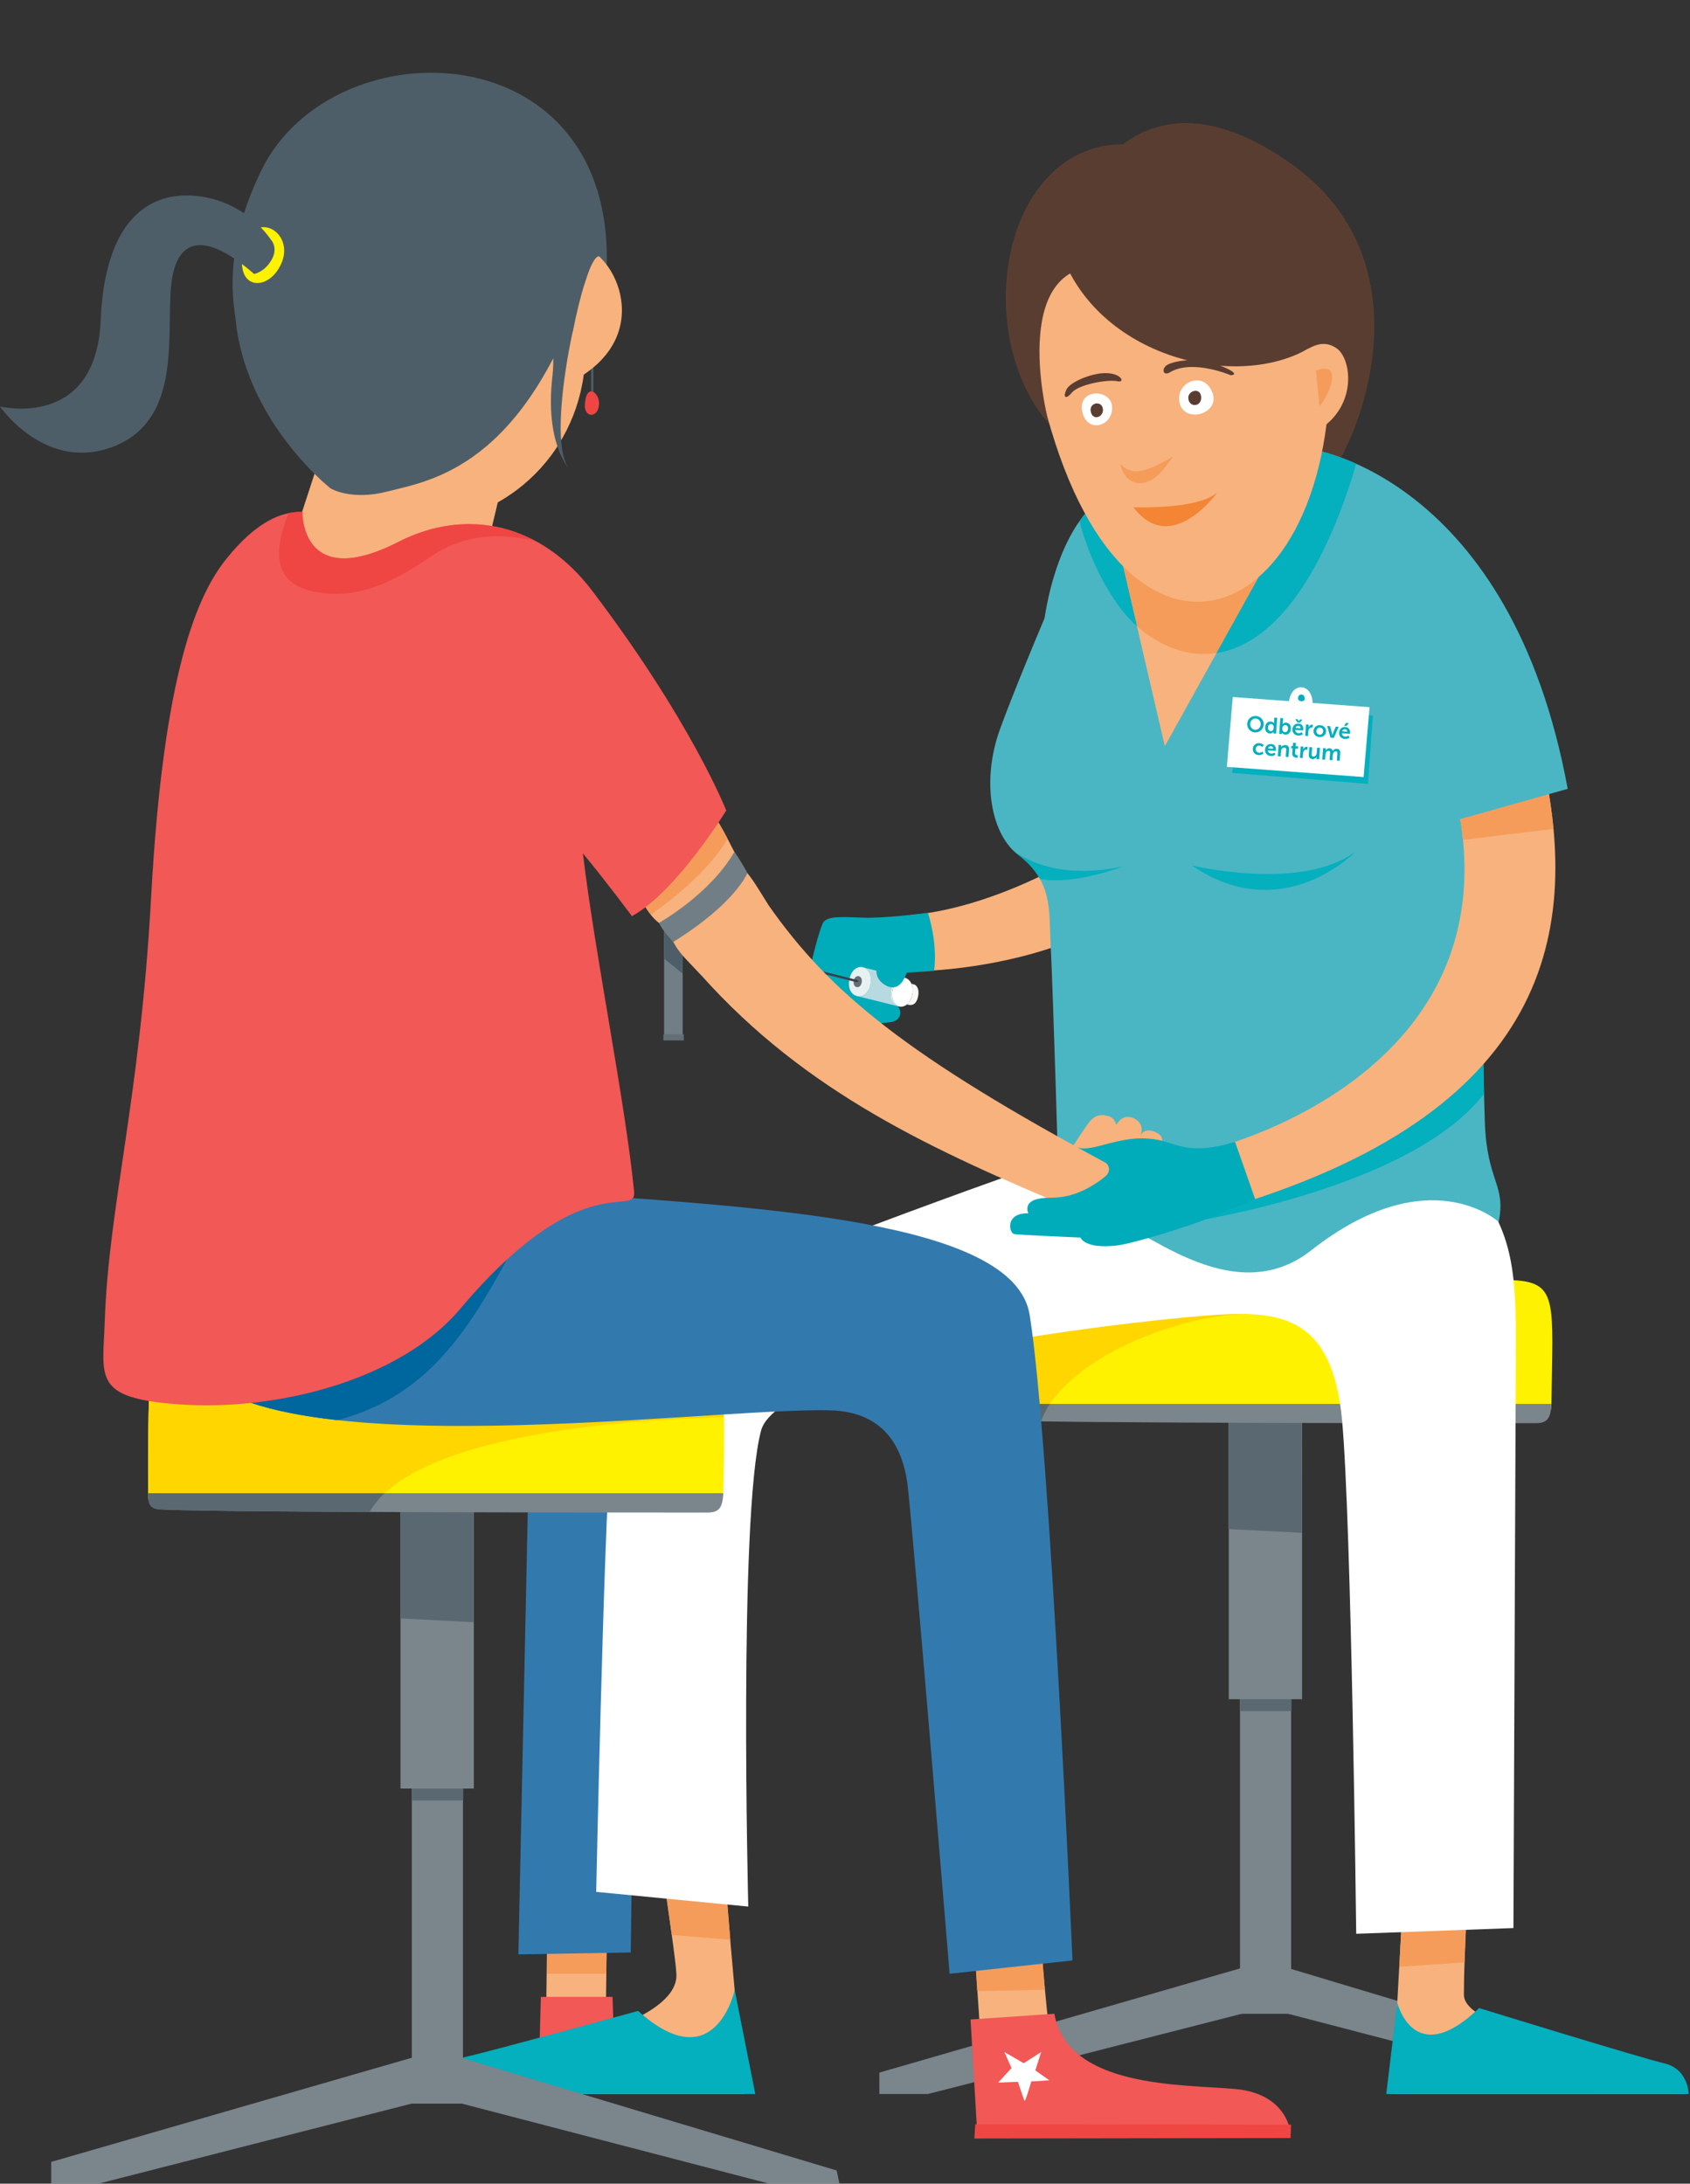 <?xml version="1.0" encoding="UTF-8" standalone="no"?>
<!DOCTYPE svg PUBLIC "-//W3C//DTD SVG 1.1//EN" "http://www.w3.org/Graphics/SVG/1.1/DTD/svg11.dtd">
<svg width="100%" height="100%" viewBox="0 0 835 1079" version="1.1" xmlns="http://www.w3.org/2000/svg" xmlns:xlink="http://www.w3.org/1999/xlink" xml:space="preserve" xmlns:serif="http://www.serif.com/" style="fill-rule:evenodd;clip-rule:evenodd;stroke-linejoin:round;stroke-miterlimit:2;">
    <rect x="0" y="0" width="835" height="1079" fill="#333333" stroke="none"/>
    <g transform="matrix(0,5.556,5.556,0,361.188,480.631)">
        <path d="M-4.298,-5.951L5.929,-5.951L5.951,-4.299L-3.515,-4.299L-4.298,-5.951Z" style="fill:rgb(114,126,134);fill-rule:nonzero;"/>
    </g>
    <g transform="matrix(4.311,3.504,3.504,-4.311,326.174,469.716)">
        <path d="M0.722,-0.33L2.851,-0.33L0.577,2.467L-1.199,2.033L0.722,-0.33Z" style="fill:rgb(78,94,104);fill-rule:nonzero;"/>
    </g>
    <g transform="matrix(5.556,0,0,5.556,-1270.14,-914.141)">
        <rect x="287.604" y="256.523" width="1.811" height="0.54" style="fill:rgb(99,111,119);"/>
    </g>
    <g transform="matrix(-3.12,-4.597,-4.597,3.12,505.268,429.466)">
        <path d="M-1.888,-6.347C-1.888,-6.347 -1.831,3.237 2.215,10.561L-1.888,13.41C-1.888,13.41 -15.566,-6.269 -3.144,-18.906L-1.888,-6.347Z" style="fill:rgb(248,178,125);fill-rule:nonzero;"/>
    </g>
    <g transform="matrix(5.556,0,0,5.556,458.458,506.699)">
        <path d="M0,-10.018C0,-10.018 -2.838,-9.637 -4.965,-9.585C-5.424,-9.573 -5.916,-9.592 -6.398,-9.61C-7.754,-9.662 -9.04,-9.715 -9.34,-9.106C-9.747,-8.28 -10.463,-5.195 -10.463,-5.195L-5.786,0C-5.786,0 -4.093,-0.209 -3.297,-0.296C-2.502,-0.383 -2.13,-1.226 -2.784,-1.807C-3.832,-2.739 -2.456,-4.661 -2.456,-4.661L0.55,-4.851C0.889,-7.456 0,-10.018 0,-10.018" style="fill:rgb(0,171,186);fill-rule:nonzero;"/>
    </g>
    <g transform="matrix(5.556,0,0,5.556,419.441,484.625)">
        <path d="M0,0.151C-0.05,0.875 0.356,1.325 0.812,1.38L0.798,1.377L0.799,1.374C0.349,1.312 -0.049,0.868 0,0.151M0.001,0.134C0.001,0.139 0,0.145 0,0.15C0,0.145 0.001,0.139 0.001,0.134M0.003,0.116C0.002,0.121 0.002,0.126 0.001,0.131C0.002,0.126 0.002,0.121 0.003,0.116M0.004,0.097C0.004,0.102 0.004,0.107 0.003,0.112C0.004,0.107 0.004,0.102 0.004,0.097M0.006,0.079C0.006,0.083 0.005,0.088 0.005,0.093C0.005,0.088 0.006,0.083 0.006,0.079M0.008,0.06C0.008,0.064 0.008,0.069 0.007,0.073C0.008,0.069 0.008,0.064 0.008,0.06M0.011,0.041C0.01,0.045 0.01,0.049 0.009,0.053C0.01,0.049 0.01,0.045 0.011,0.041M0.013,0.021C0.013,0.025 0.012,0.029 0.012,0.033C0.012,0.029 0.013,0.025 0.013,0.021M0.016,0.002C0.016,0.006 0.015,0.01 0.015,0.014C0.015,0.01 0.016,0.006 0.016,0.002M0.019,-0.018C0.019,-0.015 0.018,-0.011 0.018,-0.008C0.018,-0.011 0.019,-0.015 0.019,-0.018M1.052,-1.229C0.679,-1.229 0.289,-0.959 0.099,-0.359C0.289,-0.958 0.678,-1.224 1.051,-1.224C1.085,-1.224 1.12,-1.222 1.154,-1.218L1.154,-1.223L1.187,-1.214L1.271,-1.193L1.328,-1.179C1.24,-1.212 1.146,-1.229 1.052,-1.229" style="fill:rgb(183,218,224);fill-rule:nonzero;"/>
    </g>
    <g transform="matrix(5.556,0,0,5.556,447.238,483.493)">
        <path d="M0,2.416C-0.122,2.48 -0.25,2.51 -0.378,2.51C-0.414,2.51 -0.451,2.508 -0.487,2.503L-0.488,2.503C-0.543,2.495 -0.595,2.481 -0.648,2.463L-0.677,2.456C-0.582,2.493 -0.482,2.512 -0.381,2.512C-0.253,2.512 -0.123,2.481 0,2.416M0.557,0.465C0.668,0.718 0.706,1.049 0.622,1.447C0.537,1.856 0.367,2.138 0.162,2.308C0.265,2.34 0.365,2.359 0.46,2.359C0.756,2.359 1.001,2.181 1.124,1.695C1.354,0.785 0.852,0.548 0.852,0.548L0.557,0.465ZM-0.18,-0.096L-0.164,-0.092C-0.117,-0.088 -0.072,-0.08 -0.027,-0.069C-0.077,-0.083 -0.128,-0.092 -0.18,-0.096" style="fill:rgb(249,248,247);fill-rule:nonzero;"/>
    </g>
    <g transform="matrix(5.556,0,0,5.556,443.477,497.134)">
        <path d="M0,0L0.001,0L0,0Z" style="fill:rgb(183,218,224);fill-rule:nonzero;"/>
    </g>
    <g transform="matrix(5.556,0,0,5.556,448.13,482.952)">
        <path d="M0,2.405C-0.052,2.448 -0.105,2.484 -0.161,2.513C-0.105,2.484 -0.051,2.448 0.001,2.405L0,2.405M-0.187,0.028C0.053,0.096 0.268,0.28 0.392,0.561L0.397,0.562C0.293,0.325 0.124,0.157 -0.071,0.069C-0.109,0.052 -0.148,0.039 -0.187,0.028M-0.775,-0.108C-0.829,-0.017 -0.89,0.093 -0.951,0.217C-0.782,0.069 -0.588,-0.001 -0.398,-0.001C-0.379,-0.001 -0.36,0 -0.341,0.001L-0.775,-0.108Z" style="fill:rgb(249,248,247);fill-rule:nonzero;"/>
    </g>
    <g transform="matrix(5.556,0,0,5.556,419.441,489.753)">
        <path d="M0,-0.773L0,-0.772L0,-0.773M0.001,-0.792L0.001,-0.789L0.001,-0.792M0.003,-0.811L0.003,-0.807L0.003,-0.811M0.005,-0.83C0.005,-0.829 0.005,-0.827 0.004,-0.826C0.005,-0.827 0.005,-0.829 0.005,-0.83M0.007,-0.85C0.007,-0.848 0.006,-0.846 0.006,-0.844C0.006,-0.846 0.007,-0.848 0.007,-0.85M0.009,-0.87C0.009,-0.867 0.009,-0.865 0.008,-0.863C0.009,-0.865 0.009,-0.868 0.009,-0.87M0.012,-0.89C0.011,-0.887 0.011,-0.885 0.011,-0.882C0.011,-0.885 0.011,-0.888 0.012,-0.89M0.014,-0.91C0.014,-0.907 0.014,-0.904 0.013,-0.902C0.014,-0.904 0.014,-0.907 0.014,-0.91M0.018,-0.931C0.017,-0.928 0.017,-0.925 0.016,-0.921C0.017,-0.925 0.017,-0.928 0.018,-0.931M0.099,-1.282C0.068,-1.184 0.042,-1.077 0.022,-0.961C0.021,-0.954 0.02,-0.948 0.019,-0.941C0.02,-0.948 0.021,-0.954 0.022,-0.961C0.042,-1.077 0.068,-1.184 0.099,-1.282M1.328,-2.102C1.754,-1.941 2.076,-1.406 1.908,-0.605C1.753,0.136 1.321,0.463 0.906,0.463C0.874,0.463 0.843,0.461 0.811,0.457L4.327,1.329C3.925,1.169 3.62,0.682 3.74,-0.036C3.818,-0.499 3.995,-0.817 4.213,-1.007C4.274,-1.131 4.335,-1.241 4.389,-1.332L1.328,-2.102Z" style="fill:rgb(183,218,224);fill-rule:nonzero;"/>
    </g>
    <g transform="matrix(5.556,0,0,5.556,425.278,492.322)">
        <path d="M0,-2.61C-0.373,-2.61 -0.762,-2.343 -0.952,-1.745C-0.983,-1.646 -1.009,-1.539 -1.028,-1.423C-1.029,-1.417 -1.03,-1.41 -1.031,-1.403C-1.032,-1.4 -1.033,-1.397 -1.033,-1.394C-1.033,-1.39 -1.034,-1.387 -1.034,-1.384C-1.035,-1.38 -1.036,-1.376 -1.036,-1.372C-1.036,-1.37 -1.037,-1.367 -1.037,-1.364C-1.038,-1.36 -1.038,-1.356 -1.039,-1.352C-1.039,-1.35 -1.04,-1.347 -1.04,-1.345C-1.04,-1.341 -1.041,-1.336 -1.041,-1.332C-1.042,-1.33 -1.042,-1.328 -1.042,-1.326C-1.043,-1.321 -1.043,-1.317 -1.044,-1.313L-1.044,-1.307C-1.045,-1.302 -1.045,-1.298 -1.046,-1.293L-1.046,-1.288C-1.047,-1.283 -1.047,-1.279 -1.048,-1.274L-1.048,-1.27C-1.048,-1.265 -1.049,-1.26 -1.049,-1.255L-1.049,-1.252C-1.05,-1.246 -1.05,-1.241 -1.051,-1.235C-1.1,-0.518 -0.702,-0.074 -0.252,-0.011L-0.252,-0.009L-0.239,-0.006C-0.208,-0.002 -0.176,0 -0.145,0C0.27,0 0.703,-0.326 0.858,-1.067C1.025,-1.869 0.704,-2.404 0.278,-2.564L0.221,-2.579L0.136,-2.6L0.104,-2.608L0.103,-2.603C0.069,-2.608 0.035,-2.61 0,-2.61" style="fill:rgb(232,241,242);fill-rule:nonzero;"/>
    </g>
    <g transform="matrix(5.556,0,0,5.556,445.918,497.436)">
        <path d="M0,-2.608C-0.19,-2.608 -0.383,-2.538 -0.553,-2.39C-0.873,-1.747 -1.2,-0.739 -0.527,-0.14C-0.495,-0.112 -0.466,-0.083 -0.439,-0.054L-0.41,-0.047C-0.358,-0.029 -0.305,-0.015 -0.251,-0.007L-0.249,-0.007C-0.213,-0.002 -0.177,0 -0.14,0C-0.013,0 0.116,-0.03 0.238,-0.094C0.293,-0.123 0.347,-0.159 0.398,-0.202L0.399,-0.202C0.604,-0.372 0.774,-0.654 0.86,-1.063C0.943,-1.46 0.906,-1.792 0.795,-2.045L0.79,-2.046C0.666,-2.327 0.451,-2.511 0.211,-2.579C0.166,-2.59 0.12,-2.598 0.074,-2.602L0.057,-2.606C0.038,-2.607 0.019,-2.608 0,-2.608" style="fill:white;fill-rule:nonzero;"/>
    </g>
    <g transform="matrix(-5.549,0.271,0.271,5.549,440.203,497.2)">
        <path d="M-0.59,-2.322C-0.364,-2.142 -0.17,-1.833 -0.07,-1.375C0.085,-0.664 -0.196,-0.162 -0.59,0.017C-0.564,-0.013 -0.537,-0.044 -0.506,-0.073C0.137,-0.704 -0.239,-1.694 -0.59,-2.322" style="fill:rgb(232,241,242);fill-rule:nonzero;"/>
    </g>
    <g transform="matrix(5.556,0,0,5.556,430.274,481.478)">
        <path d="M0,-3.41C0,-3.41 1.013,-2.757 0.806,-2.051C0.599,-1.345 0.164,-0.045 0.878,0.64C1.593,1.326 2.463,1.408 2.976,0.34C3.49,-0.729 4.167,-1.922 3.643,-2.655C3.119,-3.387 2.549,-4.053 2.549,-4.053C2.549,-4.053 -1.166,-4.818 0,-3.41" style="fill:rgb(0,171,186);fill-rule:nonzero;"/>
    </g>
    <g transform="matrix(5.556,0,0,5.556,421.78,485.181)">
        <path d="M0,-0.068C-0.1,0.527 0.577,0.703 0.711,0.066C0.848,-0.589 0.118,-0.771 0,-0.068" style="fill:rgb(99,111,119);fill-rule:nonzero;"/>
    </g>
    <g transform="matrix(5.556,0,0,5.556,545.25,359.079)">
        <path d="M0,-20.336C-4.208,-17.915 -6.114,-8.386 -5.352,-4.193C-4.589,0 0,-20.336 0,-20.336" style="fill:rgb(74,182,195);fill-rule:nonzero;"/>
    </g>
    <g transform="matrix(-0.065,5.555,5.555,0.065,311.342,972.557)">
        <path d="M-2.134,-7.419L7.395,-7.419L6.825,-2.115L-2.196,-2.11L-2.134,-7.419Z" style="fill:rgb(248,178,125);fill-rule:nonzero;"/>
    </g>
    <g transform="matrix(5.556,0,0,5.556,270.251,960.389)">
        <path d="M0,2.68L5.265,2.68L5.312,0L0,0.19L0,2.68Z" style="fill:rgb(245,156,91);fill-rule:nonzero;"/>
    </g>
    <g transform="matrix(5.556,-0.002,-0.002,-5.556,267.214,986.699)">
        <path d="M0.001,0.001L6.377,0.001L6.481,-3.175L-0.124,-4.699L0.001,0.001Z" style="fill:rgb(241,88,86);fill-rule:nonzero;"/>
    </g>
    <g transform="matrix(-0.118,5.554,5.554,0.118,427.5,803.804)">
        <path d="M-21.183,-30.224L29.791,-30.224L29.41,-20.235L-14.44,-20.592L-21.183,-30.224Z" style="fill:rgb(50,122,174);fill-rule:nonzero;"/>
    </g>
    <g transform="matrix(5.556,0,0,5.556,625.064,1034.69)">
        <path d="M0,-11.816L-34.304,-1.906L-34.304,0L-29.984,0L0,-7.666L29.434,0L35.784,0L35.55,-1.144L0,-11.816Z" style="fill:rgb(122,133,140);fill-rule:nonzero;"/>
    </g>
    <g transform="matrix(0,5.556,5.556,0,766.51,836.498)">
        <path d="M-23.142,-27.691L28.538,-27.691L28.538,-23.142L-23.989,-23.142L-23.142,-27.691Z" style="fill:rgb(122,133,140);fill-rule:nonzero;"/>
    </g>
    <g transform="matrix(5.556,0,0,5.556,-1270.14,-258.664)">
        <rect x="338.907" y="196.868" width="4.549" height="1.864" style="fill:rgb(90,104,114);"/>
    </g>
    <g transform="matrix(5.556,0,0,5.556,-1270.14,-410.497)">
        <rect x="337.876" y="197.927" width="6.522" height="27.076" style="fill:rgb(122,133,140);"/>
    </g>
    <g transform="matrix(5.556,0,0,5.556,482.532,631.229)">
        <path d="M0,11.751L51.071,11.751C51.097,11.558 51.115,11.348 51.118,11.094C51.233,2.328 51.687,0.508 47.942,0.254C44.197,0 9.09,0.508 5.58,0.508C2.069,0.508 0.125,1.131 0.049,2.968C-0.067,5.798 -0.016,11.518 -0.016,11.518C-0.016,11.605 -0.007,11.677 0,11.751" style="fill:rgb(255,242,0);fill-rule:nonzero;"/>
    </g>
    <g transform="matrix(5.548,0.288,0.288,-5.548,605.54,754.548)">
        <path d="M0.262,-0.163L6.793,-0.163L6.242,10.434L-0.271,10.096L0.262,-0.163Z" style="fill:rgb(90,104,114);fill-rule:nonzero;"/>
    </g>
    <g transform="matrix(5.556,0,0,5.556,482.433,703.365)">
        <path d="M0,-1.742C0.001,-1.567 0.002,-1.466 0.002,-1.466C-0.001,-0.409 0.541,-0.321 1.28,-0.289C7.887,0 45.75,-0.025 49.729,-0.025C50.708,-0.025 51.085,-0.39 51.129,-1.742L0,-1.742Z" style="fill:rgb(122,133,140);fill-rule:nonzero;"/>
    </g>
    <g transform="matrix(5.556,0,0,5.556,617.171,680.757)">
        <path d="M0,-5.648C4.233,-5.618 -3.946,-7.232 -10.903,-8.484C-14.836,-8.44 -17.764,-8.407 -18.655,-8.407C-20.367,-8.407 -21.704,-8.257 -22.636,-7.892L-23.542,-7.36C-23.942,-7.001 -24.161,-6.537 -24.186,-5.947C-24.302,-3.117 -24.251,2.603 -24.251,2.603C-24.251,2.69 -24.242,2.762 -24.235,2.836L-18.024,2.836C-15.217,-2.126 -5.875,-5.69 0,-5.648" style="fill:rgb(255,214,0);fill-rule:nonzero;"/>
    </g>
    <g transform="matrix(5.556,0,0,5.556,518.784,702.337)">
        <path d="M0,-1.557L-6.543,-1.557C-6.542,-1.382 -6.541,-1.281 -6.541,-1.281C-6.545,-0.224 -6.002,-0.136 -5.263,-0.104C-4.334,-0.063 -2.786,-0.029 -0.801,0C-0.609,-0.533 -0.337,-1.053 0,-1.557" style="fill:rgb(90,104,114);fill-rule:nonzero;"/>
    </g>
    <g transform="matrix(5.556,0,0,5.556,711.479,1034.68)">
        <path d="M0,-96.241C3.049,-87.602 4.595,-81.326 5.638,-75.023C6.592,-69.257 5.19,-53.628 4.24,-42.244C3.643,-35.082 2.126,-16.071 2.126,-8.829C2.126,-5.779 14.38,-3.647 18.446,-2.631C22.511,-1.614 21.833,0 21.833,0L-4.272,0C-4.272,0 -1.096,-52.883 -1.858,-58.982C-2.62,-65.08 -8.041,-70.238 -15.156,-70.492C-26.088,-70.882 -55.454,-65.658 -61.807,-61.339C-68.159,-57.019 -61.807,0 -61.807,0L-89.83,0C-89.83,0 -88.254,-2.816 -85.458,-3.069C-82.663,-3.324 -67.651,-5.844 -67.905,-10.672C-68.159,-15.5 -76.357,-61.055 -70.382,-66.765C-62.758,-74.049 -33.367,-78.454 -32.859,-84.044C-32.351,-89.634 -32.096,-92.302 -32.096,-92.302L0,-96.241Z" style="fill:rgb(248,178,125);fill-rule:nonzero;"/>
    </g>
    <g transform="matrix(5.556,0,0,5.556,690.365,1034.69)">
        <path d="M0,-8.131C0,-8.131 1.469,-2.054 7.279,-7.644C7.279,-7.644 21.56,-3.238 23.732,-2.731C25.911,-2.223 25.911,0 25.911,0L-0.98,0L0,-8.131Z" style="fill:rgb(4,175,190);fill-rule:nonzero;"/>
    </g>
    <g transform="matrix(5.556,0,0,5.556,373.173,983.279)">
        <path d="M0,9.253L-1.83,0C-1.83,0 -3.557,8.046 -10.418,1.863C-10.418,1.863 -23.716,5.505 -25.664,5.929C-27.613,6.352 -28.935,9.253 -28.935,9.253L0,9.253Z" style="fill:rgb(4,175,190);fill-rule:nonzero;"/>
    </g>
    <g transform="matrix(-5.556,0,0,5.556,330.272,958.412)">
        <path d="M-5.043,-5.773L0.457,-5.773C0.162,-3.696 -0.099,-1.875 -0.301,-0.412L-5.5,0C-5.347,-1.823 -5.192,-3.759 -5.043,-5.773" style="fill:rgb(245,156,91);fill-rule:nonzero;"/>
    </g>
    <g transform="matrix(-5.489,0.858,0.858,5.489,693.994,974.196)">
        <path d="M-6.442,-5.17L-0.593,-5.17C-0.245,-3.532 0.089,-1.966 0.401,-0.5L-5.39,0.015C-5.681,-1.515 -6.04,-3.274 -6.442,-5.17" style="fill:rgb(245,156,91);fill-rule:nonzero;"/>
    </g>
    <g transform="matrix(5.556,0,0,5.556,527.698,944.461)">
        <path d="M0,-67.296C0,-67.296 -27.137,-57.861 -34.252,-53.95C-38.319,-51.713 -40.115,-49.149 -40.689,-41.208C-41.309,-32.632 -41.959,-1.737 -41.959,-1.737L-28.436,-0.43C-28.436,-0.43 -29.315,-35.098 -27.306,-42.733C-25.612,-49.17 7.537,-52.727 13.324,-53.066C19.11,-53.405 23.515,-52.727 24.362,-43.749C25.209,-34.771 25.626,1.99 25.626,1.99L39.608,1.482C39.608,1.482 39.777,-39.598 39.818,-48.492C39.851,-55.842 39.947,-60.139 36.05,-64.713C32.154,-69.286 0,-67.296 0,-67.296" style="fill:white;fill-rule:nonzero;"/>
    </g>
    <g transform="matrix(5.556,0,0,5.556,636.484,175.339)">
        <path d="M0,-17.168C-15.701,-28.01 -20.4,-9.699 -20.4,-9.699C-17.508,-0.061 -4.979,3.312 1.767,-0.543L2.457,4.746L3.56,4.678C3.441,6.055 3.253,7.358 3.007,8.589C3.162,8.629 3.441,10.784 3.634,10.842C6.386,7.259 12.667,-8.421 0,-17.168" style="fill:rgb(90,61,49);fill-rule:nonzero;"/>
    </g>
    <g transform="matrix(5.508,0.724,0.724,-5.508,533.613,543.981)">
        <path d="M4.178,-1.207C4.178,-1.207 -3.036,21.2 -4.576,27.714C-5.475,31.513 -12.259,55.177 4.178,59.276C27.34,65.052 29.38,29.645 33.943,3.727L4.178,-1.207Z" style="fill:rgb(248,178,125);fill-rule:nonzero;"/>
    </g>
    <g transform="matrix(5.556,0,0,5.556,667.131,345.1)">
        <path d="M0,-19.172C-2.993,-21.771 -6.942,-23.026 -12.171,-22.429C-18.298,-21.729 -21.704,-18.052 -23.548,-13.478C-20.192,-3.519 -7.557,3.854 0,-19.172" style="fill:rgb(245,156,91);fill-rule:nonzero;"/>
    </g>
    <g transform="matrix(5.556,0,0,5.556,545.164,634.592)">
        <path d="M0,-71.361C0,-71.361 -6.727,-56.155 -9.19,-49.381C-10.884,-44.723 -9.968,-39.991 -7.581,-38.201C-4.532,-35.914 -4.836,-33.284 -4.701,-30.493C-4.447,-25.241 -4.002,-9.804 -4.002,-9.804C-4.002,-9.804 -3.43,-9.825 0.635,-5.675C3.007,-5.591 11.35,2.583 18.465,-3.007C28.96,-11.253 35.151,-5.548 35.151,-5.548C35.829,-8.883 34.106,-9.107 33.923,-14.399C33.605,-23.59 33.841,-37.009 31.763,-46.459C29.346,-57.448 24.436,-70.556 23.25,-71.573C22.065,-72.589 19.947,-73.944 19.947,-73.944L5.463,-47.856L0,-71.361Z" style="fill:rgb(74,182,195);fill-rule:nonzero;"/>
    </g>
    <g transform="matrix(5.556,0,0,5.556,523.332,579.928)">
        <path d="M0,-0.567C0,-0.567 -0.266,0.819 2.78,2.161C5.825,3.503 7.924,4.892 8.966,3.318C10.008,1.743 10.457,-0.164 10.671,-1.23C10.852,-2.129 9.532,-2.67 8.923,-2.156C8.923,-2.156 9.493,-3.072 8.874,-3.512C8.323,-3.904 7.495,-4.072 7.198,-3.297C7.198,-3.297 7.731,-4.353 6.693,-4.894C5.611,-5.459 5.075,-4.325 5.075,-4.325C5.075,-4.325 4.998,-4.932 4.361,-5.121C3.646,-5.333 3.114,-5.191 2.58,-4.466C2.047,-3.741 0,-0.567 0,-0.567" style="fill:rgb(248,178,125);fill-rule:nonzero;"/>
    </g>
    <g transform="matrix(5.556,0,0,5.556,586.103,557.407)">
        <path d="M0,3.983C0,3.983 -0.258,1.853 -1.429,1.389C-4.939,0 -7.876,2.127 -9.497,1.77C-11.118,1.413 -9.536,3.409 -9.536,3.409C-9.536,3.409 -6.831,3.98 -4.343,3.436C-1.855,2.891 0,3.983 0,3.983" style="fill:rgb(0,171,186);fill-rule:nonzero;"/>
    </g>
    <g transform="matrix(5.556,0,0,5.556,582.711,508.18)">
        <path d="M0,17.373C0,17.373 20.311,14.533 27.092,5.821C27.047,3.983 27.011,2.028 26.968,0L0,17.373Z" style="fill:rgb(4,175,190);fill-rule:nonzero;"/>
    </g>
    <g transform="matrix(-4.327,-3.485,-3.485,4.327,563.264,526.763)">
        <path d="M-9.369,-44.722C-22.835,-34.686 -31.156,-20.318 -14.219,4.552L-9.369,2.041C-9.369,2.041 -27.934,-21.545 -5.113,-37.587L-9.369,-44.722Z" style="fill:rgb(248,178,125);fill-rule:nonzero;"/>
    </g>
    <g transform="matrix(-5.263,1.779,1.779,5.263,730.124,420.529)">
        <path d="M-7.837,-4.252L0.406,-4.252C0.541,-3.246 0.712,-2.281 0.925,-1.365L-7.01,0.291C-7.361,-1.19 -7.632,-2.708 -7.837,-4.252" style="fill:rgb(245,156,91);fill-rule:nonzero;"/>
    </g>
    <g transform="matrix(-5.305,1.649,1.649,5.305,799.45,386.016)">
        <path d="M17.209,-36.247C17.209,-36.247 1.119,-28.62 4.478,-0.682L17.209,-1.026L18.065,-22.323L17.209,-36.247Z" style="fill:rgb(74,182,195);fill-rule:nonzero;"/>
    </g>
    <g transform="matrix(5.556,0,0,5.556,588.927,451.461)">
        <path d="M0,-4.284C0,-4.284 9.783,-1.933 14.553,-5.527C14.553,-5.527 8.068,1.243 0,-4.284" style="fill:rgb(4,175,190);fill-rule:nonzero;"/>
    </g>
    <g transform="matrix(4.078,-3.773,-3.773,-4.078,521.116,442.754)">
        <path d="M0.067,1.998C1.958,-0.51 6.239,-2.188 6.239,-2.188C3.411,-0.484 0.937,1.846 0.067,5.246C0.077,5.131 0.085,5.014 0.105,4.902C0.312,3.771 0.27,2.827 0.067,1.998" style="fill:rgb(4,175,190);fill-rule:nonzero;"/>
    </g>
    <g transform="matrix(5.556,0,0,5.556,648.394,262.306)">
        <path d="M0,-7.24L1.771,0C2.519,-1.741 3.233,-3.726 3.901,-5.967C1.57,-7.011 0,-7.24 0,-7.24" style="fill:rgb(4,175,190);fill-rule:nonzero;"/>
    </g>
    <g transform="matrix(3.681,4.161,4.161,-3.681,553.102,253.624)">
        <path d="M-1.829,-3.124C1.113,-4.647 5.466,-5.887 8.545,-5.486L-1.829,0.124L-1.99,-1.484C-2.158,-1.868 -1.829,-3.124 -1.829,-3.124" style="fill:rgb(4,175,190);fill-rule:nonzero;"/>
    </g>
    <g transform="matrix(5.556,0,0,5.556,668.983,313.723)">
        <path d="M0,-14.576C-1.11,-15.401 -2.34,-16.188 -2.34,-16.188L-12.223,1.612C-7.962,0.959 -3.417,-3.525 0,-14.576" style="fill:rgb(4,175,190);fill-rule:nonzero;"/>
    </g>
    <g transform="matrix(5.556,0,0,5.556,565.987,208.017)">
        <path d="M0,-24.375C0,-24.375 -6.023,-26.142 -9.999,-19.998C-13.975,-13.854 -13.131,-3.052 -6.987,1.767L0,-24.375Z" style="fill:rgb(90,61,49);fill-rule:nonzero;"/>
    </g>
    <g transform="matrix(5.556,0,0,5.556,515.382,203.501)">
        <path d="M0,-1.015C-6.238,-26.283 24.169,-28.538 25.433,-6.756C26.939,19.205 7.046,27.523 0,-1.015" style="fill:rgb(248,178,125);fill-rule:nonzero;"/>
    </g>
    <g transform="matrix(5.556,0,0,5.556,579.622,241.927)">
        <path d="M0,-2.935C-2.066,-1.795 -3.539,-1.004 -4.703,-2.289C-4.181,-0.04 -2.093,0 -0.607,-2.128C-0.272,-2.609 -0.233,-2.613 0,-2.935" style="fill:rgb(245,156,91);fill-rule:nonzero;"/>
    </g>
    <g transform="matrix(5.556,0,0,5.556,582.647,194.496)">
        <path d="M0,0.664C0.283,2.739 3.614,1.869 2.972,-0.019C2.272,-2.075 -0.241,-1.103 0,0.664" style="fill:white;fill-rule:nonzero;"/>
    </g>
    <g transform="matrix(5.556,0,0,5.556,534.754,202.535)">
        <path d="M0,0.184C0.442,2.122 2.708,1.464 2.653,-0.232C2.599,-1.927 -0.484,-1.938 0,0.184" style="fill:white;fill-rule:nonzero;"/>
    </g>
    <g transform="matrix(0.769,5.502,5.502,-0.769,588.799,165.438)">
        <path d="M3.033,-2.378C3.301,-3.007 2.676,-3.102 2.389,-2.609C2.103,-2.115 1.906,0.103 3.033,2.081C4.162,4.06 4.044,2.947 4.044,2.947C4.044,2.947 2.122,-0.235 3.033,-2.378" style="fill:rgb(90,61,49);fill-rule:nonzero;"/>
    </g>
    <g transform="matrix(5.556,0,0,5.556,559.963,268.035)">
        <path d="M0,-3.133C0,-3.133 5.783,-2.892 7.469,-4.458C7.469,-4.458 3.373,1.325 0,-3.133" style="fill:rgb(243,133,53);fill-rule:nonzero;"/>
    </g>
    <g transform="matrix(5.556,0,0,5.556,517.464,92.011)">
        <path d="M0,20.51C0,20.51 -3.735,5.602 6.084,7.228C12.859,8.35 2.831,0 2.831,0L-0.904,5.421L-2.47,12.288L0,20.51Z" style="fill:rgb(90,61,49);fill-rule:nonzero;"/>
    </g>
    <g transform="matrix(5.556,0,0,5.556,650.134,33.462)">
        <path d="M0,30.284L1.103,30.216C1.035,31.01 1.3,31.759 1.187,32.504C1.917,32.581 2.381,32.679 3.142,32.756C5.718,26.589 7.584,15.304 -2.457,8.37C-18.158,-2.472 -22.857,15.839 -22.857,15.839C-19.965,25.477 -7.436,28.85 -0.69,24.995L0,30.284Z" style="fill:rgb(90,61,49);fill-rule:nonzero;"/>
    </g>
    <g transform="matrix(-0.874,-5.486,-5.486,0.874,536.214,180.139)">
        <path d="M-1.917,-2.6C-1.593,-1.781 -1.652,0.854 -2.271,1.563C-2.89,2.272 -2.501,2.413 -1.917,1.995C-1.333,1.576 -0.857,-0.328 -1.02,-1.564C-1.218,-3.057 -2.19,-3.289 -1.917,-2.6" style="fill:rgb(90,61,49);fill-rule:nonzero;"/>
    </g>
    <g transform="matrix(5.556,0,0,5.556,538.881,202.972)">
        <path d="M0,0.025C0.15,0.964 1.205,0.567 1.084,-0.186C0.964,-0.939 -0.121,-0.728 0,0.025" style="fill:rgb(90,61,49);fill-rule:nonzero;"/>
    </g>
    <g transform="matrix(5.556,0,0,5.556,587.109,196.029)">
        <path d="M0,0.117C0.04,0.994 1.205,0.93 1.145,0.027C1.084,-0.877 -0.03,-0.546 0,0.117" style="fill:rgb(90,61,49);fill-rule:nonzero;"/>
    </g>
    <g transform="matrix(1.672,5.298,5.298,-1.672,653.827,168.942)">
        <path d="M0.908,-4.581C0.908,-4.581 0.473,-2.967 0.173,-1.475C-0.055,-0.345 0.156,0.378 0.908,0.962C2.169,1.938 6.277,1.231 7.327,-2.69L0.908,-4.581Z" style="fill:rgb(248,178,125);fill-rule:nonzero;"/>
    </g>
    <g transform="matrix(5.556,0,0,5.556,650.173,197.137)">
        <path d="M0,-2.529L0.319,0.668C0.319,0.668 1.376,-0.625 1.441,-1.911C1.505,-3.197 0,-2.529 0,-2.529" style="fill:rgb(245,156,91);fill-rule:nonzero;"/>
    </g>
    <g transform="matrix(-5.389,-1.351,-1.351,5.389,406.881,478.931)">
        <path d="M-3.176,0.199L0.144,0.199L0.144,0.398L-3.175,0.398C-3.289,0.393 -3.295,0.195 -3.176,0.199" style="fill:rgb(58,63,73);fill-rule:nonzero;"/>
    </g>
    <g transform="matrix(5.556,0,0,5.556,479.874,992.806)">
        <path d="M0,-9.804L1.376,10.736L27.125,10.694C27.125,10.694 27.464,8.491 23.738,7.983C20.011,7.475 7.602,7.518 6.903,1.631C5.908,-6.755 5.463,-20.54 5.463,-20.54L0,-9.804Z" style="fill:rgb(248,178,125);fill-rule:nonzero;"/>
    </g>
    <g transform="matrix(2.762,-4.821,-4.821,-2.762,518.052,962.002)">
        <path d="M-3.468,-1.608C-2.189,-0.708 -1.106,0.012 0.267,0.932L-3.468,5.586L-6.562,3.538L-3.468,-1.608Z" style="fill:rgb(245,156,91);fill-rule:nonzero;"/>
    </g>
    <g transform="matrix(5.556,0,0,5.556,557.694,368.774)">
        <path d="M0,39.355L-1.557,37.302C-19.739,27.541 -26.584,21.899 -32.021,14.145C-32.665,13.131 -33.371,11.904 -33.919,11.278C-34.305,10.664 -34.69,10.033 -35.078,9.384C-35.093,9.355 -35.635,8.314 -35.797,7.995C-36.083,7.431 -36.623,6.55 -36.623,6.55L-36.689,6.628C-38.349,3.735 -40.146,0.481 -42.361,-3.312C-42.361,-3.312 -53.471,-6.265 -48.968,3.379C-47.103,7.374 -45.095,10.885 -42.963,14.014L-43.071,14.141C-43.071,14.141 -42.793,14.626 -42.427,15.075C-42.128,15.443 -41.781,15.703 -41.781,15.703L-41.776,15.697C-41.354,16.276 -40.928,16.84 -40.497,17.391L-40.501,17.392C-39.966,18.437 -39.309,18.967 -38.028,20.356L-37.996,20.383C-28.669,30.817 -17.389,35.939 -4.818,41.198C5.753,45.62 0,39.355 0,39.355" style="fill:rgb(248,178,125);fill-rule:nonzero;"/>
    </g>
    <g transform="matrix(5.556,0,0,5.556,215.879,1078.83)">
        <path d="M0,-11.816L-34.304,-1.906L-34.304,0L-29.984,0L0,-7.666L29.434,0L35.784,0L35.55,-1.144L0,-11.816Z" style="fill:rgb(122,133,140);fill-rule:nonzero;"/>
    </g>
    <g transform="matrix(0,5.556,5.556,0,357.439,880.759)">
        <path d="M-23.162,-27.711L28.558,-27.711L28.558,-23.162L-24.009,-23.162L-23.162,-27.711Z" style="fill:rgb(122,133,140);fill-rule:nonzero;"/>
    </g>
    <g transform="matrix(5.556,0,0,5.556,-1270.14,-170.375)">
        <rect x="265.254" y="188.922" width="4.549" height="1.864" style="fill:rgb(90,104,114);"/>
    </g>
    <g transform="matrix(5.556,0,0,5.556,-1270.14,-322.208)">
        <rect x="264.223" y="189.981" width="6.522" height="27.076" style="fill:rgb(122,133,140);"/>
    </g>
    <g transform="matrix(5.556,0,0,5.556,73.347,675.376)">
        <path d="M0,11.751L51.071,11.751C51.097,11.558 51.115,11.347 51.118,11.094C51.233,2.327 51.687,0.508 47.942,0.254C44.197,0 9.091,0.508 5.58,0.508C2.069,0.508 0.125,1.131 0.049,2.968C-0.067,5.798 -0.016,11.518 -0.016,11.518C-0.016,11.605 -0.007,11.677 0,11.751" style="fill:rgb(255,242,0);fill-rule:nonzero;"/>
    </g>
    <g transform="matrix(5.548,0.288,0.288,-5.548,196.355,798.694)">
        <path d="M0.262,-0.163L6.793,-0.163L6.242,10.434L-0.271,10.096L0.262,-0.163Z" style="fill:rgb(90,104,114);fill-rule:nonzero;"/>
    </g>
    <g transform="matrix(5.556,0,0,5.556,73.249,747.511)">
        <path d="M0,-1.742C0.001,-1.567 0.002,-1.466 0.002,-1.466C-0.001,-0.409 0.541,-0.321 1.28,-0.289C7.887,0 45.75,-0.025 49.729,-0.025C50.708,-0.025 51.085,-0.39 51.129,-1.742L0,-1.742Z" style="fill:rgb(122,133,140);fill-rule:nonzero;"/>
    </g>
    <g transform="matrix(5.556,0,0,5.556,339.691,739.247)">
        <path d="M0,-11.243C-3.745,-11.497 -38.851,-10.989 -42.362,-10.989C-45.873,-10.989 -47.818,-10.366 -47.893,-8.529C-48.009,-5.699 -47.958,0.021 -47.958,0.021C-47.958,0.108 -47.949,0.18 -47.942,0.254L-27.434,0.254C-21.725,-6.09 -2.25,-6.901 3.236,-7.003C3.132,-10.196 2.509,-11.073 0,-11.243" style="fill:rgb(255,214,0);fill-rule:nonzero;"/>
    </g>
    <g transform="matrix(5.556,0,0,5.556,73.249,747.105)">
        <path d="M0,-1.669C0.001,-1.494 0.002,-1.393 0.002,-1.393C-0.001,-0.336 0.541,-0.248 1.28,-0.216C3.885,-0.102 11.349,-0.037 19.679,0C20.022,-0.598 20.479,-1.153 21.03,-1.669L0,-1.669Z" style="fill:rgb(90,104,114);fill-rule:nonzero;"/>
    </g>
    <g transform="matrix(5.556,0,0,5.556,358.822,440.912)">
        <path d="M0,-4.99C-0.286,-5.554 -0.826,-6.435 -0.826,-6.435L-0.892,-6.357C-1.009,-6.561 -1.129,-6.771 -1.247,-6.979L-7.603,0.372C-7.457,0.591 -7.313,0.813 -7.166,1.029L-7.274,1.156C-7.274,1.156 -7.035,1.571 -6.709,1.989C-5.346,1.039 -1.66,-1.711 0.119,-4.757C0.072,-4.85 0.029,-4.933 0,-4.99" style="fill:rgb(245,156,91);fill-rule:nonzero;"/>
    </g>
    <g transform="matrix(5.556,0,0,5.556,79.993,242.047)">
        <path d="M0,62.789C0,62.789 -7.611,2.404 21.158,1.139C47.063,0 27.32,62.789 27.32,62.789L0,62.789Z" style="fill:rgb(248,178,125);fill-rule:nonzero;"/>
    </g>
    <g transform="matrix(4.657,-3.03,-3.03,-4.657,230.688,179.285)">
        <path d="M-5.924,2.542C-5.924,2.542 6.065,-11.743 14.53,-0.384C27.69,17.276 6.556,31.769 -5.924,24.352C-16.818,17.88 -18.841,7.729 -13.859,-2.788L-5.924,2.542Z" style="fill:rgb(78,94,104);fill-rule:nonzero;"/>
    </g>
    <g transform="matrix(5.556,0,0,5.556,-1270.14,-1559.7)">
        <rect x="281.173" y="312.627" width="0.2" height="4.532" style="fill:rgb(78,94,104);"/>
    </g>
    <g transform="matrix(5.556,0,0,5.556,288.972,194.909)">
        <path d="M0,0.99C-0.026,2.037 1.095,2.137 1.251,0.99C1.407,-0.157 0.052,-1.147 0,0.99" style="fill:rgb(239,70,67);fill-rule:nonzero;"/>
    </g>
    <g transform="matrix(-1.298,5.402,5.402,1.298,248.52,296.587)">
        <path d="M-24.719,-2.482L2.844,-2.482L1.47,-19.598L-26.105,-17.412L-24.719,-2.482Z" style="fill:rgb(248,178,125);fill-rule:nonzero;"/>
    </g>
    <g transform="matrix(5.556,0,0,5.556,133.186,145.244)">
        <path d="M0,4.567C2.483,28.752 28.171,22.17 28.095,4.833C27.968,-24.185 -2.864,-23.327 0,4.567" style="fill:rgb(248,178,125);fill-rule:nonzero;"/>
    </g>
    <g transform="matrix(5.556,0,0,5.556,284.952,186.936)">
        <path d="M0,-11.761C3.049,-11.816 7.269,-4.125 0,0.055L0,-11.761Z" style="fill:rgb(248,178,125);fill-rule:nonzero;"/>
    </g>
    <g transform="matrix(5.556,0,0,5.556,295.992,134.008)">
        <path d="M0,-1.32C0,-1.32 -0.87,-1.791 -2.37,5.488L-1.987,-6.808L0,-1.32Z" style="fill:rgb(78,94,104);fill-rule:nonzero;"/>
    </g>
    <g transform="matrix(5.556,0,0,5.556,272.377,955.999)">
        <path d="M0,-66.034C18.465,-64.679 41.16,-63.61 42.538,-55.143C44.353,-43.982 46.349,2.284 46.349,2.284L35.423,3.47C35.423,3.47 32.226,-35.351 31.696,-39.897C31.134,-44.711 28.392,-46.503 24.962,-46.631C13.958,-47.038 -32.235,-40.325 -32.863,-53.279C-33.649,-69.504 0,-66.034 0,-66.034" style="fill:rgb(50,122,174);fill-rule:nonzero;"/>
    </g>
    <g transform="matrix(5.556,0,0,5.556,96.213,647.763)">
        <path d="M0,5.153C2.08,7.7 6.793,9.061 12.703,9.715C20.186,7.708 23.859,2.617 27.759,-4.562L0,5.153Z" style="fill:rgb(0,102,158);fill-rule:nonzero;"/>
    </g>
    <g transform="matrix(5.556,0,0,5.556,358.822,547.308)">
        <path d="M0,-26.428C0,-26.428 -3.113,-34.369 -11.942,-45.994C-16.406,-51.873 -22.988,-53.462 -29.159,-50.314C-37.878,-45.865 -37.692,-52.982 -37.692,-52.982C-39.498,-53.031 -41.768,-52.164 -44.468,-48.789C-47.009,-45.613 -50.042,-38.855 -51.142,-18.764C-52.134,-0.636 -54.918,8.699 -55.268,19.014C-55.437,24.012 -56.365,25.824 -48.746,26.383C-39.87,27.034 -28.967,24.183 -23.674,17.913C-12.663,4.869 -7.941,9.972 -8.195,7.431C-9.009,-0.706 -11.662,-13.534 -12.747,-22.617C-10.595,-20.008 -8.386,-17.026 -8.386,-17.026C-4.405,-19.228 0,-26.428 0,-26.428" style="fill:rgb(241,88,86);fill-rule:nonzero;"/>
    </g>
    <g transform="matrix(5.556,0,0,5.556,274.622,241.046)">
        <path d="M0,-14.202C0,-20.556 -16.317,-8.765 -22.832,-3.612C-17.264,6.354 -4.943,4.376 0.253,-3.876C0.156,-6.388 0,-9.61 0,-14.202" style="fill:rgb(248,178,125);fill-rule:nonzero;"/>
    </g>
    <g transform="matrix(3.572,4.255,4.255,-3.572,91.647,175.211)">
        <path d="M17.406,2.23C17.406,2.23 19.428,2.893 20.884,5.946C22.554,9.445 27.193,16.657 17.406,32.17C8.095,46.928 -11.48,31.1 -7.479,17.145C-2.031,-1.858 17.406,2.23 17.406,2.23" style="fill:rgb(78,94,104);fill-rule:nonzero;"/>
    </g>
    <g transform="matrix(5.556,0,0,5.556,119.541,120.032)">
        <path d="M0,1.63C-0.064,4.298 2.605,4.108 3.557,1.694C4.51,-0.72 1.8,-2.668 0.339,-0.381C-1.122,1.905 0,1.63 0,1.63" style="fill:rgb(255,242,0);fill-rule:nonzero;"/>
    </g>
    <g transform="matrix(5.556,0,0,5.556,264.35,282.484)">
        <path d="M0,-2.738C-3.734,-4.726 -8.034,-4.747 -12.154,-2.646C-20.873,1.803 -20.687,-5.313 -20.687,-5.313C-21.079,-5.324 -21.494,-5.288 -21.929,-5.196C-23.303,-1.747 -23.199,0.904 -19.937,1.708C-16.377,2.586 -13.023,1.251 -9.347,-1.29C-6.129,-3.513 -2.852,-3.394 0,-2.738" style="fill:rgb(239,70,67);fill-rule:nonzero;"/>
    </g>
    <g transform="matrix(5.556,0,0,5.556,284.943,231.085)">
        <path d="M0,-16.729C0,-16.729 0.466,-15.924 -0.381,-11.986C-1.228,-8.047 -2.054,-1.821 -0.741,0C-0.741,0 -2.837,-2.245 -2.16,-8.132C-1.482,-14.018 -5.505,-14.738 -5.505,-14.738L0,-16.729Z" style="fill:rgb(78,94,104);fill-rule:nonzero;"/>
    </g>
    <g transform="matrix(5.556,0,0,5.556,479.522,1051.04)">
        <path d="M0,-9.571L0.593,0.508L28.46,0.508C28.46,0.508 28.205,-2.964 23.547,-3.388C18.888,-3.811 8.648,-3.438 7.454,-10.079L0,-9.571Z" style="fill:rgb(241,88,86);fill-rule:nonzero;"/>
    </g>
    <g transform="matrix(5.556,0,0,5.556,499.772,1030.92)">
        <path d="M0,-1.628L-0.638,-3.058L1.085,-2.059L2.636,-3.058L2.119,-1.421L3.359,-0.543L1.757,-0.439C1.757,-0.439 1.227,1.43 1.154,1.283C1.085,1.145 0.568,-0.405 0.568,-0.405L-1.189,-0.336L0,-1.628Z" style="fill:white;fill-rule:nonzero;"/>
    </g>
    <g transform="matrix(5.556,0.008,0.008,-5.556,481.879,1049.51)">
        <path d="M-0.001,-0.021L28.078,-0.021L28.037,-1.207L-0.084,-1.291L-0.001,-0.021Z" style="fill:rgb(239,70,67);fill-rule:nonzero;"/>
    </g>
    <g transform="matrix(5.556,0,0,5.556,610.214,614.635)">
        <path d="M0,-9.075L1.799,-3.95C1.799,-3.95 -0.328,-3.124 -1.735,-2.528C-3.987,-1.573 -9.12,-0.008 -10.565,0.148C-13.424,0.458 -13.736,-0.563 -13.736,-0.563C-13.736,-0.563 -19.137,-0.787 -19.633,-0.876C-20.129,-0.965 -20.453,-2.782 -18.379,-2.718C-18.379,-2.718 -19.117,-4.116 -16.457,-4.103C-12.859,-4.086 -10.941,-6.76 -9.295,-7.705C-7.649,-8.65 -8.354,-9.533 -6.87,-9.247C-5.093,-8.906 -4.022,-7.853 0,-9.075" style="fill:rgb(0,171,186);fill-rule:nonzero;"/>
    </g>
    <g transform="matrix(3.089,4.617,4.617,-3.089,542.648,576.453)">
        <path d="M1.104,-0.356C1.13,0.692 0.509,0.871 0.045,0.744C-0.276,0.656 1.104,1.774 1.104,1.774L1.688,0.677L1.104,-0.356Z" style="fill:rgb(0,171,186);fill-rule:nonzero;"/>
    </g>
    <g transform="matrix(2.727,4.84,4.84,-2.727,325.5,430.451)">
        <path d="M4.016,-2.247C4.016,-2.247 4.035,2.95 1.806,6.695C1.806,6.695 2.766,6.822 4.016,6.775C4.016,6.775 5.839,4.561 6.116,-1.96C6.116,-1.96 4.904,-2.308 4.016,-2.247" style="fill:rgb(114,126,134);fill-rule:nonzero;"/>
    </g>
    <g transform="matrix(5.556,0,0,5.556,610.102,368.026)">
        <path d="M0,0.676L-0.235,2.499L11.835,3.473L12.282,-2.585L10.927,-2.797L0,0.676Z" style="fill:rgb(4,175,190);fill-rule:nonzero;"/>
    </g>
    <g transform="matrix(-0.471,5.536,5.536,0.471,663.862,333.655)">
        <path d="M2.763,-9.658L9,-9.658L8.871,2.538L2.634,2.538L2.763,-9.658Z" style="fill:white;fill-rule:nonzero;"/>
    </g>
    <g transform="matrix(5.556,0,0,5.556,636.747,348.097)">
        <path d="M0,0.007C0.074,-2.121 2.224,-1.994 2.118,0.073C2.012,2.128 0,0.007 0,0.007" style="fill:white;fill-rule:nonzero;"/>
    </g>
    <g transform="matrix(5.556,0,0,5.556,641.336,344.857)">
        <path d="M0,-0.024C-0.04,0.373 0.561,0.397 0.588,0.103C0.635,-0.421 0.04,-0.413 0,-0.024" style="fill:rgb(4,175,190);fill-rule:nonzero;"/>
    </g>
    <g transform="matrix(5.556,0,0,5.556,133.722,208.637)">
        <path d="M0,-16.266C0,-16.266 -2.033,-19.485 -6.219,-20.077C-11.129,-20.773 -14.766,-17.543 -15.113,-9.088C-15.515,0.717 -24.07,-1.401 -24.07,-1.401C-24.07,-1.401 -20.004,4.507 -13.97,2.157C-7.935,-0.194 -9.253,-7.62 -8.866,-11.989C-8.428,-16.943 -5.421,-16.647 -1.472,-13.185C-1.472,-13.185 -0.54,-13.344 0.085,-14.445C0.723,-15.569 0,-16.266 0,-16.266" style="fill:rgb(78,94,104);fill-rule:nonzero;"/>
    </g>
    <g transform="matrix(5.556,0,0,5.556,620.593,361.89)">
        <path d="M0,-1.459C0.415,-1.429 0.707,-1.09 0.678,-0.686C0.647,-0.271 0.309,0.031 -0.106,0.001C-0.523,-0.03 -0.813,-0.378 -0.783,-0.793C-0.753,-1.197 -0.416,-1.49 0,-1.459M-0.089,-0.234C0.169,-0.215 0.391,-0.415 0.413,-0.706C0.433,-0.984 0.242,-1.206 -0.017,-1.225C-0.276,-1.243 -0.497,-1.052 -0.518,-0.774C-0.539,-0.483 -0.348,-0.253 -0.089,-0.234" style="fill:rgb(4,175,190);fill-rule:nonzero;"/>
    </g>
    <g transform="matrix(5.556,0,0,5.556,627.863,360.573)">
        <path d="M0,-0.727C0.222,-0.711 0.282,-0.576 0.282,-0.576L0.286,-0.576L0.289,-0.634L0.321,-1.079L0.574,-1.061L0.471,0.351L0.232,0.334L0.238,0.25L0.247,0.185L0.243,0.185C0.243,0.185 0.145,0.352 -0.088,0.335C-0.363,0.315 -0.521,0.085 -0.499,-0.229C-0.475,-0.551 -0.269,-0.747 0,-0.727M-0.015,0.126C0.117,0.136 0.247,0.049 0.263,-0.176C0.275,-0.332 0.203,-0.494 0.033,-0.506C-0.106,-0.516 -0.23,-0.411 -0.244,-0.21C-0.259,-0.017 -0.164,0.115 -0.015,0.126" style="fill:rgb(4,175,190);fill-rule:nonzero;"/>
    </g>
    <g transform="matrix(5.556,0,0,5.556,632.587,363.102)">
        <path d="M0,-1.495L0.253,-1.477L0.221,-1.041C0.217,-0.992 0.21,-0.956 0.21,-0.956L0.214,-0.956C0.214,-0.956 0.315,-1.097 0.529,-1.082C0.804,-1.062 0.963,-0.831 0.94,-0.517C0.917,-0.194 0.705,0 0.436,-0.02C0.225,-0.035 0.145,-0.193 0.145,-0.193L0.14,-0.193C0.14,-0.193 0.142,-0.164 0.139,-0.124L0.135,-0.066L-0.104,-0.084L0,-1.495ZM0.408,-0.235C0.547,-0.226 0.67,-0.331 0.685,-0.532C0.699,-0.724 0.605,-0.857 0.456,-0.868C0.325,-0.877 0.194,-0.792 0.178,-0.567C0.166,-0.41 0.239,-0.248 0.408,-0.235" style="fill:rgb(4,175,190);fill-rule:nonzero;"/>
    </g>
    <g transform="matrix(5.556,0,0,5.556,641.636,361.366)">
        <path d="M0,-0.689C0.293,-0.668 0.434,-0.442 0.415,-0.175L0.402,-0.077L-0.298,-0.128C-0.296,0.05 -0.165,0.152 -0.014,0.163C0.149,0.175 0.287,0.072 0.287,0.072L0.371,0.261C0.371,0.261 0.205,0.394 -0.047,0.376C-0.383,0.352 -0.575,0.093 -0.554,-0.195C-0.531,-0.507 -0.302,-0.711 0,-0.689M-0.289,-1.083L-0.08,-1.068L0.008,-0.9L0.011,-0.899L0.123,-1.053L0.332,-1.038L0.127,-0.781L-0.126,-0.8L-0.289,-1.083ZM0.166,-0.268C0.172,-0.406 0.091,-0.485 -0.02,-0.493C-0.149,-0.503 -0.245,-0.43 -0.278,-0.301L0.166,-0.268Z" style="fill:rgb(4,175,190);fill-rule:nonzero;"/>
    </g>
    <g transform="matrix(5.556,0,0,5.556,645.273,363.677)">
        <path d="M0,-1.033L0.243,-1.015L0.23,-0.839L0.221,-0.769L0.225,-0.768C0.281,-0.91 0.411,-1.016 0.566,-1.005L0.611,-0.998L0.593,-0.749L0.534,-0.758C0.426,-0.766 0.3,-0.712 0.242,-0.565C0.222,-0.517 0.212,-0.461 0.208,-0.401L0.178,0L-0.074,-0.018L0,-1.033Z" style="fill:rgb(4,175,190);fill-rule:nonzero;"/>
    </g>
    <g transform="matrix(5.556,0,0,5.556,652.294,364.221)">
        <path d="M0,-1.062C0.31,-1.039 0.543,-0.8 0.52,-0.49C0.497,-0.178 0.232,0.023 -0.076,0C-0.386,-0.022 -0.619,-0.259 -0.596,-0.572C-0.573,-0.881 -0.308,-1.085 0,-1.062M-0.06,-0.214C0.103,-0.202 0.249,-0.32 0.263,-0.509C0.277,-0.695 0.149,-0.835 -0.014,-0.846C-0.179,-0.859 -0.326,-0.739 -0.339,-0.553C-0.353,-0.364 -0.225,-0.226 -0.06,-0.214" style="fill:rgb(4,175,190);fill-rule:nonzero;"/>
    </g>
    <g transform="matrix(5.556,0,0,5.556,655.729,364.611)">
        <path d="M0,-1.063L0.266,-1.043L0.431,-0.4C0.447,-0.339 0.454,-0.244 0.456,-0.244L0.46,-0.243C0.462,-0.243 0.483,-0.336 0.507,-0.394L0.764,-1.007L1.03,-0.988L0.592,0L0.293,-0.022L0,-1.063Z" style="fill:rgb(4,175,190);fill-rule:nonzero;"/>
    </g>
    <g transform="matrix(5.556,0,0,5.556,664.699,363.196)">
        <path d="M0,-0.715C0.292,-0.694 0.434,-0.468 0.414,-0.2L0.401,-0.103L-0.299,-0.154C-0.296,0.024 -0.166,0.126 -0.014,0.137C0.148,0.149 0.286,0.046 0.286,0.046L0.371,0.235C0.371,0.235 0.205,0.368 -0.048,0.35C-0.384,0.326 -0.575,0.067 -0.554,-0.221C-0.532,-0.533 -0.303,-0.737 0,-0.715M0.165,-0.294C0.171,-0.432 0.091,-0.512 -0.021,-0.519C-0.15,-0.529 -0.245,-0.457 -0.279,-0.327L0.165,-0.294ZM0.063,-1.083L0.323,-1.064L0.095,-0.81L-0.108,-0.824L0.063,-1.083Z" style="fill:rgb(4,175,190);fill-rule:nonzero;"/>
    </g>
    <g transform="matrix(5.556,0,0,5.556,622.288,373.092)">
        <path d="M0,-1.058C0.265,-1.038 0.379,-0.878 0.379,-0.878L0.255,-0.713C0.255,-0.713 0.157,-0.831 -0.002,-0.842C-0.189,-0.856 -0.321,-0.723 -0.333,-0.55C-0.346,-0.379 -0.233,-0.222 -0.04,-0.209C0.131,-0.196 0.268,-0.317 0.268,-0.317L0.352,-0.13C0.352,-0.13 0.195,0.025 -0.078,0.005C-0.414,-0.02 -0.612,-0.272 -0.59,-0.567C-0.569,-0.855 -0.336,-1.083 0,-1.058" style="fill:rgb(4,175,190);fill-rule:nonzero;"/>
    </g>
    <g transform="matrix(5.556,0,0,5.556,628.11,373.534)">
        <path d="M0,-1.061C0.293,-1.04 0.434,-0.815 0.414,-0.546L0.401,-0.449L-0.299,-0.501C-0.296,-0.322 -0.166,-0.221 -0.014,-0.21C0.149,-0.197 0.286,-0.3 0.286,-0.3L0.371,-0.112C0.371,-0.112 0.205,0.022 -0.048,0.004C-0.384,-0.02 -0.575,-0.279 -0.554,-0.567C-0.532,-0.88 -0.302,-1.083 0,-1.061M0.165,-0.64C0.171,-0.778 0.091,-0.858 -0.02,-0.867C-0.15,-0.876 -0.245,-0.803 -0.279,-0.673L0.165,-0.64Z" style="fill:rgb(4,175,190);fill-rule:nonzero;"/>
    </g>
    <g transform="matrix(5.556,0,0,5.556,631.745,374.067)">
        <path d="M0,-1.085L0.243,-1.068L0.234,-0.95L0.225,-0.881L0.229,-0.881C0.279,-0.963 0.4,-1.08 0.605,-1.065C0.829,-1.049 0.948,-0.921 0.929,-0.653L0.881,0L0.63,-0.019L0.674,-0.62C0.683,-0.743 0.657,-0.829 0.528,-0.839C0.393,-0.848 0.287,-0.769 0.24,-0.652C0.223,-0.611 0.216,-0.565 0.213,-0.517L0.179,-0.052L-0.074,-0.07L0,-1.085Z" style="fill:rgb(4,175,190);fill-rule:nonzero;"/>
    </g>
    <g transform="matrix(5.556,0,0,5.556,638.659,371.695)">
        <path d="M0,-0.349L-0.131,-0.359L-0.116,-0.559L0.021,-0.549L0.042,-0.842L0.289,-0.824L0.268,-0.531L0.498,-0.514L0.483,-0.313L0.253,-0.33L0.224,0.064C0.212,0.231 0.341,0.265 0.411,0.269L0.457,0.269L0.441,0.49C0.441,0.49 0.411,0.493 0.363,0.49C0.222,0.479 -0.056,0.417 -0.031,0.077L0,-0.349Z" style="fill:rgb(4,175,190);fill-rule:nonzero;"/>
    </g>
    <g transform="matrix(5.556,0,0,5.556,642.665,374.577)">
        <path d="M0,-1.033L0.243,-1.015L0.23,-0.84L0.221,-0.769L0.225,-0.769C0.281,-0.911 0.411,-1.017 0.566,-1.006L0.612,-0.998L0.593,-0.749L0.534,-0.758C0.426,-0.766 0.3,-0.713 0.242,-0.565C0.222,-0.517 0.213,-0.461 0.208,-0.402L0.179,0L-0.074,-0.018L0,-1.033Z" style="fill:rgb(4,175,190);fill-rule:nonzero;"/>
    </g>
    <g transform="matrix(5.556,0,0,5.556,646.921,375.17)">
        <path d="M0,-1.084L0.253,-1.065L0.209,-0.464C0.2,-0.341 0.225,-0.255 0.351,-0.246C0.534,-0.233 0.647,-0.387 0.66,-0.568L0.694,-1.034L0.947,-1.015L0.873,0L0.63,-0.018L0.639,-0.134C0.641,-0.172 0.648,-0.204 0.648,-0.204L0.644,-0.204C0.586,-0.103 0.449,-0.007 0.276,-0.019C0.059,-0.036 -0.068,-0.155 -0.048,-0.432L0,-1.084Z" style="fill:rgb(4,175,190);fill-rule:nonzero;"/>
    </g>
    <g transform="matrix(5.556,0,0,5.556,653.714,375.912)">
        <path d="M0,-1.128L0.243,-1.111L0.234,-0.993L0.225,-0.924L0.229,-0.924C0.286,-1.019 0.416,-1.122 0.575,-1.11C0.73,-1.099 0.824,-1.02 0.856,-0.88L0.86,-0.879C0.924,-0.984 1.062,-1.074 1.221,-1.063C1.432,-1.048 1.545,-0.919 1.526,-0.653L1.478,0L1.225,-0.018L1.269,-0.623C1.278,-0.738 1.262,-0.828 1.145,-0.836C1.016,-0.846 0.922,-0.748 0.883,-0.624C0.871,-0.585 0.865,-0.54 0.862,-0.492L0.829,-0.047L0.576,-0.066L0.621,-0.671C0.629,-0.78 0.618,-0.875 0.498,-0.884C0.367,-0.894 0.274,-0.796 0.233,-0.669C0.22,-0.632 0.215,-0.586 0.211,-0.54L0.178,-0.095L-0.074,-0.113L0,-1.128Z" style="fill:rgb(4,175,190);fill-rule:nonzero;"/>
    </g>
</svg>
